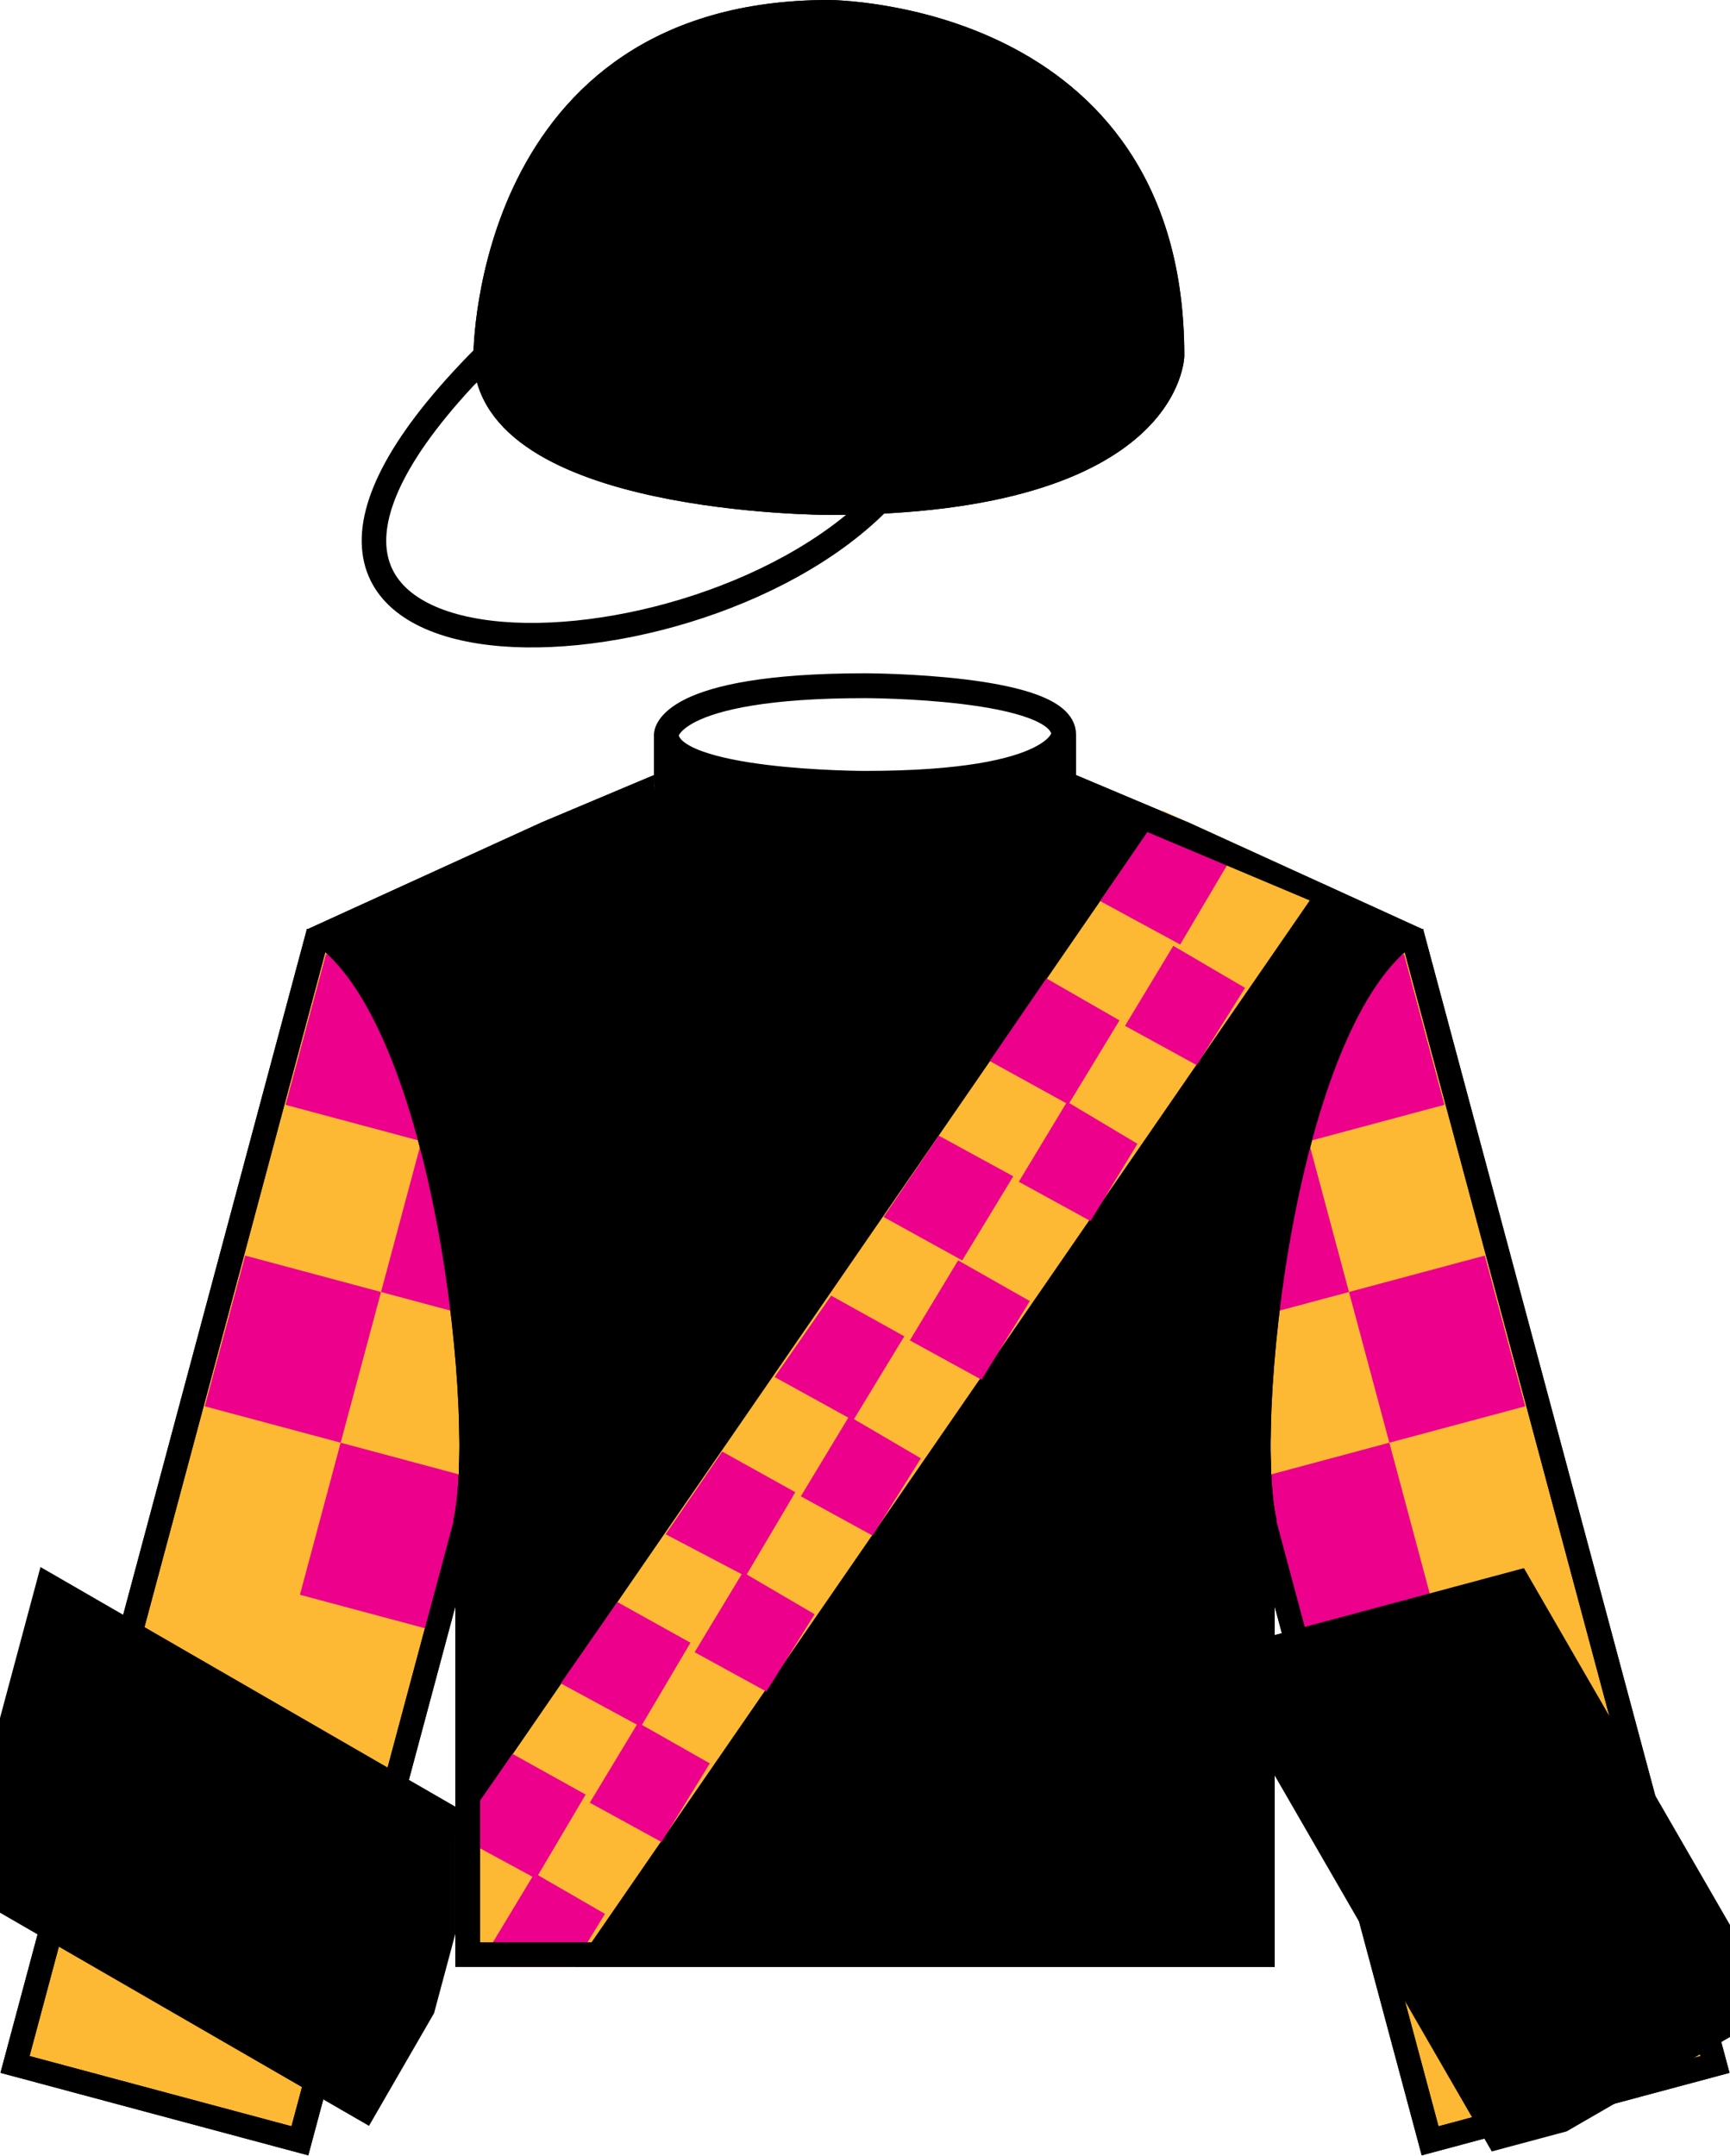 <?xml version="1.0" encoding="iso-8859-1"?>
<!-- Generator: Adobe Illustrator 21.0.0, SVG Export Plug-In . SVG Version: 6.00 Build 0)  -->
<svg version="1.1" id="Layer_1" xmlns="http://www.w3.org/2000/svg" xmlns:xlink="http://www.w3.org/1999/xlink" x="0px" y="0px"
	 viewBox="0 0 75.334 93.856" style="enable-background:new 0 0 75.334 93.856;" xml:space="preserve">
<g>
	<defs>
		<path id="SVGID_1_" d="M54.602,66.635l7.294,27.221l13.439-3.601L61.847,39.921C55.3,44.428,53.501,62.526,54.602,66.635"/>
	</defs>
	<clipPath id="SVGID_2_">
		<use xlink:href="#SVGID_1_"  style="overflow:visible;"/>
	</clipPath>
	<path style="clip-path:url(#SVGID_2_);fill:#FDB933;" d="M61.468,40.573c-5.651,3.717-7.449,21.815-6.349,25.924l7.156,26.708
		l12.405-3.324L61.468,40.573"/>
	<path style="clip-path:url(#SVGID_2_);fill:none;stroke:#000000;stroke-width:1.034;stroke-miterlimit:10;" d="M61.468,40.573
		c-5.651,3.717-7.449,21.815-6.349,25.924l7.156,26.708l12.405-3.324L61.468,40.573"/>
	<polyline style="clip-path:url(#SVGID_2_);fill:#EC008C;" points="61.14,41.539 62.898,48.101 56.982,49.686 58.742,56.25 
		64.657,54.665 66.416,61.226 60.5,62.811 62.273,69.431 56.358,71.016 54.585,64.396 60.5,62.811 58.742,56.25 52.827,57.835 
		51.067,51.271 56.982,49.686 55.225,43.124 	"/>
	
		<rect x="55.025" y="68.848" transform="matrix(0.966 -0.259 0.259 0.966 -18.703 19.791)" style="clip-path:url(#SVGID_2_);" width="21.583" height="24.164"/>
</g>
<g>
	<defs>
		<path id="SVGID_3_" d="M54.3,63.225c0,1.481,0.104,2.671,0.302,3.41l7.294,27.221l13.439-3.601L61.847,39.921
			C56.476,43.618,54.301,56.461,54.3,63.225"/>
	</defs>
	<clipPath id="SVGID_4_">
		<use xlink:href="#SVGID_3_"  style="overflow:visible;"/>
	</clipPath>
	<path style="clip-path:url(#SVGID_4_);fill:none;stroke:#000000;stroke-width:1.034;stroke-miterlimit:10;" d="M61.468,40.573
		c-5.651,3.717-7.449,21.815-6.349,25.924l7.156,26.708l12.405-3.324L61.468,40.573"/>
</g>
<g>
	<defs>
		<path id="SVGID_5_" d="M0,90.255l13.439,3.601l7.293-27.221c1.101-4.109-0.697-22.207-7.245-26.714L0,90.255z"/>
	</defs>
	<clipPath id="SVGID_6_">
		<use xlink:href="#SVGID_5_"  style="overflow:visible;"/>
	</clipPath>
	<path style="clip-path:url(#SVGID_6_);fill:#FDB933;" d="M13.866,40.573c5.652,3.717,7.45,21.815,6.349,25.924l-7.156,26.708
		L0.654,89.88L13.866,40.573"/>
	<path style="clip-path:url(#SVGID_6_);fill:none;stroke:#000000;stroke-width:1.034;stroke-miterlimit:10;" d="M13.866,40.573
		c5.652,3.717,7.45,21.815,6.349,25.924l-7.156,26.708L0.654,89.88L13.866,40.573"/>
	<polyline style="clip-path:url(#SVGID_6_);fill:#EC008C;" points="14.194,41.539 12.436,48.101 18.352,49.686 16.592,56.25 
		10.677,54.665 8.918,61.226 14.834,62.811 13.061,69.431 18.976,71.016 20.749,64.396 14.834,62.811 16.592,56.25 22.507,57.835 
		24.267,51.271 18.352,49.686 20.109,43.124 	"/>
	
		<rect x="-2.564" y="70.139" transform="matrix(0.259 -0.966 0.966 0.259 -71.118 69.178)" style="clip-path:url(#SVGID_6_);" width="24.164" height="21.582"/>
</g>
<g>
	<defs>
		<path id="SVGID_7_" d="M0,90.255l13.439,3.601l7.293-27.221c0.198-0.739,0.302-1.93,0.302-3.41
			c-0.001-6.764-2.176-19.607-7.547-23.304L0,90.255z"/>
	</defs>
	<clipPath id="SVGID_8_">
		<use xlink:href="#SVGID_7_"  style="overflow:visible;"/>
	</clipPath>
	<path style="clip-path:url(#SVGID_8_);fill:none;stroke:#000000;stroke-width:1.034;stroke-miterlimit:10;" d="M13.866,40.573
		c5.652,3.717,7.45,21.815,6.349,25.924l-7.156,26.708L0.654,89.88L13.866,40.573"/>
</g>
<g>
	<defs>
		<rect id="SVGID_9_" x="-270.208" y="-364.146" width="612" height="792"/>
	</defs>
	<clipPath id="SVGID_10_">
		<use xlink:href="#SVGID_9_"  style="overflow:visible;"/>
	</clipPath>
	<path style="clip-path:url(#SVGID_10_);" d="M29.017,31.979v2.125c0,0,0,2.125,8.65,2.125c0,0,8.65,0,8.65-2.125v-2.125
		c0,0,0,2.125-8.65,2.125C37.667,34.104,29.017,34.104,29.017,31.979"/>
	<path style="clip-path:url(#SVGID_10_);fill:none;stroke:#000000;stroke-width:1.081;stroke-miterlimit:10;" d="M29.017,31.979
		c0,2.125,8.65,2.125,8.65,2.125c8.65,0,8.65-2.125,8.65-2.125c0-2.125-8.65-2.125-8.65-2.125
		C29.017,29.854,29.017,31.979,29.017,31.979 M46.317,31.979v2.125 M37.667,34.104v2.125 M29.017,31.979v2.125
		c0,0,0,2.125,8.65,2.125c0,0,8.65,0,8.65-2.125"/>
</g>
<g>
	<defs>
		<path id="SVGID_11_" d="M37.668,35.698c0,0-9.191,0.531-9.191-1.594v-0.531l-15.138,6.906c5.707,3.66,7.449,21.722,6.367,25.854
			l0.121-0.354v19.656h35.68V65.979l0.121,0.354c-1.081-4.132,0.661-22.193,6.367-25.854l-15.138-6.906
			C46.857,34.104,46.857,36.229,37.668,35.698"/>
	</defs>
	<clipPath id="SVGID_12_">
		<use xlink:href="#SVGID_11_"  style="overflow:visible;"/>
	</clipPath>
	<path style="clip-path:url(#SVGID_12_);" d="M29.017,31.979c0,2.125,8.65,2.125,8.65,2.125c8.65,0,8.65-2.125,8.65-2.125
		c0-2.125-8.65-2.125-8.65-2.125C29.017,29.854,29.017,31.979,29.017,31.979v2.125L13.88,40.479
		c5.706,3.66,7.448,21.722,6.367,25.854l0.12-0.354v19.125h34.6V65.979l0.12,0.354c-1.081-4.132,0.661-22.193,6.368-25.854
		l-15.138-6.375v-2.125"/>
	<path style="clip-path:url(#SVGID_12_);fill:none;stroke:#000000;stroke-width:1.081;stroke-miterlimit:10;" d="M29.017,34.104
		c0,0,0,2.125,8.65,2.125c0,0,8.65,0,8.65-2.125c0,0,0,2.125-8.65,2.125C37.667,36.229,29.017,36.229,29.017,34.104L13.88,40.479
		c5.706,3.66,7.448,21.722,6.367,25.854l0.12-0.354v19.125h34.6V65.979l0.12,0.354c-1.081-4.132,0.661-22.193,6.368-25.854
		l-15.138-6.375v-2.125c0-2.125-8.65-2.125-8.65-2.125c-8.65,0-8.65,2.125-8.65,2.125"/>
	<polyline style="clip-path:url(#SVGID_12_);fill:#FDB933;" points="9.403,95.13 18.473,95.13 61.003,33.447 61.003,20.225 	"/>
	<polyline style="clip-path:url(#SVGID_12_);fill:#EC008C;" points="51.092,41.179 54.216,43.009 52.112,46.373 48.989,44.662 	"/>
	<polyline style="clip-path:url(#SVGID_12_);fill:#EC008C;" points="50.371,35.63 53.555,37.46 51.392,41.121 47.907,39.231 	"/>
	<polyline style="clip-path:url(#SVGID_12_);fill:#EC008C;" points="45.565,42.596 48.749,44.425 46.526,48.085 43.102,46.197 	"/>
	<polyline style="clip-path:url(#SVGID_12_);fill:#EC008C;" points="46.466,47.967 49.53,49.797 47.487,53.162 44.364,51.45 	"/>
	<polyline style="clip-path:url(#SVGID_12_);fill:#EC008C;" points="40.88,49.443 44.124,51.214 41.9,54.874 38.477,52.985 	"/>
	<polyline style="clip-path:url(#SVGID_12_);fill:#EC008C;" points="41.721,54.874 44.845,56.645 42.741,60.068 39.619,58.357 	"/>
	<polyline style="clip-path:url(#SVGID_12_);fill:#EC008C;" points="36.194,56.409 39.378,58.179 37.155,61.839 33.731,59.951 	"/>
	<polyline style="clip-path:url(#SVGID_12_);fill:#EC008C;" points="36.976,61.662 40.1,63.492 37.996,66.856 34.873,65.145 	"/>
	<polyline style="clip-path:url(#SVGID_12_);fill:#EC008C;" points="31.449,63.197 34.633,64.967 32.47,68.627 28.986,66.797 	"/>
	<polyline style="clip-path:url(#SVGID_12_);fill:#EC008C;" points="32.35,68.45 35.474,70.28 33.371,73.644 30.248,71.933 	"/>
	<polyline style="clip-path:url(#SVGID_12_);fill:#EC008C;" points="26.884,69.749 30.067,71.52 27.905,75.179 24.42,73.291 	"/>
	<polyline style="clip-path:url(#SVGID_12_);fill:#EC008C;" points="27.785,75.002 30.909,76.773 28.806,80.196 25.683,78.485 	"/>
	<polyline style="clip-path:url(#SVGID_12_);fill:#EC008C;" points="22.318,76.36 25.502,78.13 23.339,81.791 19.855,79.902 	"/>
	<polyline style="clip-path:url(#SVGID_12_);fill:#EC008C;" points="23.279,81.554 26.343,83.325 24.24,86.748 21.177,85.037 	"/>
	<path style="clip-path:url(#SVGID_12_);fill:none;stroke:#000000;stroke-width:1.081;stroke-miterlimit:10;" d="M29.017,31.979
		c0,2.125,8.65,2.125,8.65,2.125c8.65,0,8.65-2.125,8.65-2.125c0-2.125-8.65-2.125-8.65-2.125
		C29.017,29.854,29.017,31.979,29.017,31.979 M46.317,31.979v2.125 M37.667,34.104v2.125 M29.017,31.979v2.125
		c0,0,0,2.125,8.65,2.125c0,0,8.65,0,8.65-2.125"/>
</g>
<g>
	<defs>
		<path id="SVGID_13_" d="M46.857,33.579c0,0.002,0,0.003,0,0.006c0,0.549-0.063,2.641-9.189,2.113c0,0-9.191,0.531-9.191-1.594
			v-0.531l-15.138,6.906c4.648,2.981,6.666,15.515,6.67,22.296c0.002,1.545-0.102,2.791-0.303,3.558l0.121-0.354v19.656h35.68
			V65.979l0.121,0.354c-0.201-0.767-0.304-2.013-0.303-3.558c0.005-6.781,2.021-19.314,6.67-22.296l-15.138-6.906
			C46.857,33.575,46.857,33.577,46.857,33.579"/>
	</defs>
	<clipPath id="SVGID_14_">
		<use xlink:href="#SVGID_13_"  style="overflow:visible;"/>
	</clipPath>
	<path style="clip-path:url(#SVGID_14_);fill:none;stroke:#000000;stroke-width:1.081;stroke-miterlimit:10;" d="M29.017,34.104
		c0,0,0,2.125,8.65,2.125c0,0,8.65,0,8.65-2.125c0,0,0,2.125-8.65,2.125C37.667,36.229,29.017,36.229,29.017,34.104L13.88,40.479
		c5.706,3.66,7.448,21.722,6.367,25.854l0.12-0.354v19.125h34.6V65.979l0.12,0.354c-1.081-4.132,0.661-22.193,6.368-25.854
		l-15.138-6.375v-2.125c0-2.125-8.65-2.125-8.65-2.125c-8.65,0-8.65,2.125-8.65,2.125"/>
</g>
<g>
	<defs>
		<rect id="SVGID_15_" x="-270.208" y="-364.146" width="612" height="792"/>
	</defs>
	<clipPath id="SVGID_16_">
		<use xlink:href="#SVGID_15_"  style="overflow:visible;"/>
	</clipPath>
	<path style="clip-path:url(#SVGID_16_);fill:none;stroke:#000000;stroke-width:1.068;stroke-miterlimit:10;" d="M21.147,15.479
		c-14.945,14.945,8.54,14.945,17.08,6.405"/>
</g>
<g>
	<defs>
		<path id="SVGID_17_" d="M20.614,15.479v0.534c0,6.405,15.479,6.405,15.479,6.405c15.479,0,15.479-6.939,15.479-6.939
			C51.571,0,36.093,0,36.093,0C20.614,0,20.614,15.479,20.614,15.479"/>
	</defs>
	<clipPath id="SVGID_18_">
		<use xlink:href="#SVGID_17_"  style="overflow:visible;"/>
	</clipPath>
	<path style="clip-path:url(#SVGID_18_);" d="M21.147,15.479c0,6.405,14.945,6.405,14.945,6.405c14.945,0,14.945-6.405,14.945-6.405
		c0-14.945-14.945-14.945-14.945-14.945C21.147,0.534,21.147,15.479,21.147,15.479"/>
	<path style="clip-path:url(#SVGID_18_);fill:none;stroke:#000000;stroke-width:1.068;stroke-miterlimit:10;" d="M21.147,15.479
		c0,6.405,14.945,6.405,14.945,6.405c14.945,0,14.945-6.405,14.945-6.405c0-14.945-14.945-14.945-14.945-14.945
		C21.147,0.534,21.147,15.479,21.147,15.479"/>
	<path style="clip-path:url(#SVGID_18_);" d="M36.092,1.602c0,1.068,1.068,1.068,1.068,1.068c1.067,0,1.067-1.068,1.067-1.068
		c0-1.067-1.067-1.067-1.067-1.067C36.092,0.535,36.092,1.602,36.092,1.602"/>
	<path style="clip-path:url(#SVGID_18_);fill:none;stroke:#000000;stroke-width:1.068;stroke-miterlimit:10;" d="M21.147,15.479
		c-14.945,14.945,8.54,14.945,17.08,6.405"/>
</g>
<g>
	<defs>
		<path id="SVGID_19_" d="M20.614,15.478c0,0.001,0,0.001,0,0.001v0.534c0,6.405,15.479,6.405,15.479,6.405
			c15.357,0,15.478-6.831,15.479-6.937c0-0.001,0-0.001,0-0.001l0,0c0,0,0,0,0-0.001l0,0C51.571,0,36.093,0,36.093,0
			C20.704,0,20.614,15.299,20.614,15.478"/>
	</defs>
	<clipPath id="SVGID_20_">
		<use xlink:href="#SVGID_19_"  style="overflow:visible;"/>
	</clipPath>
	<path style="clip-path:url(#SVGID_20_);fill:none;stroke:#000000;stroke-width:1.068;stroke-miterlimit:10;" d="M21.147,15.479
		c0,6.405,14.945,6.405,14.945,6.405c14.945,0,14.945-6.405,14.945-6.405c0-14.945-14.945-14.945-14.945-14.945
		C21.147,0.534,21.147,15.479,21.147,15.479"/>
	<path style="clip-path:url(#SVGID_20_);" d="M36.092,1.602c0,1.068,1.068,1.068,1.068,1.068c1.067,0,1.067-1.068,1.067-1.068
		c0-1.067-1.067-1.067-1.067-1.067C36.092,0.535,36.092,1.602,36.092,1.602"/>
</g>
</svg>
